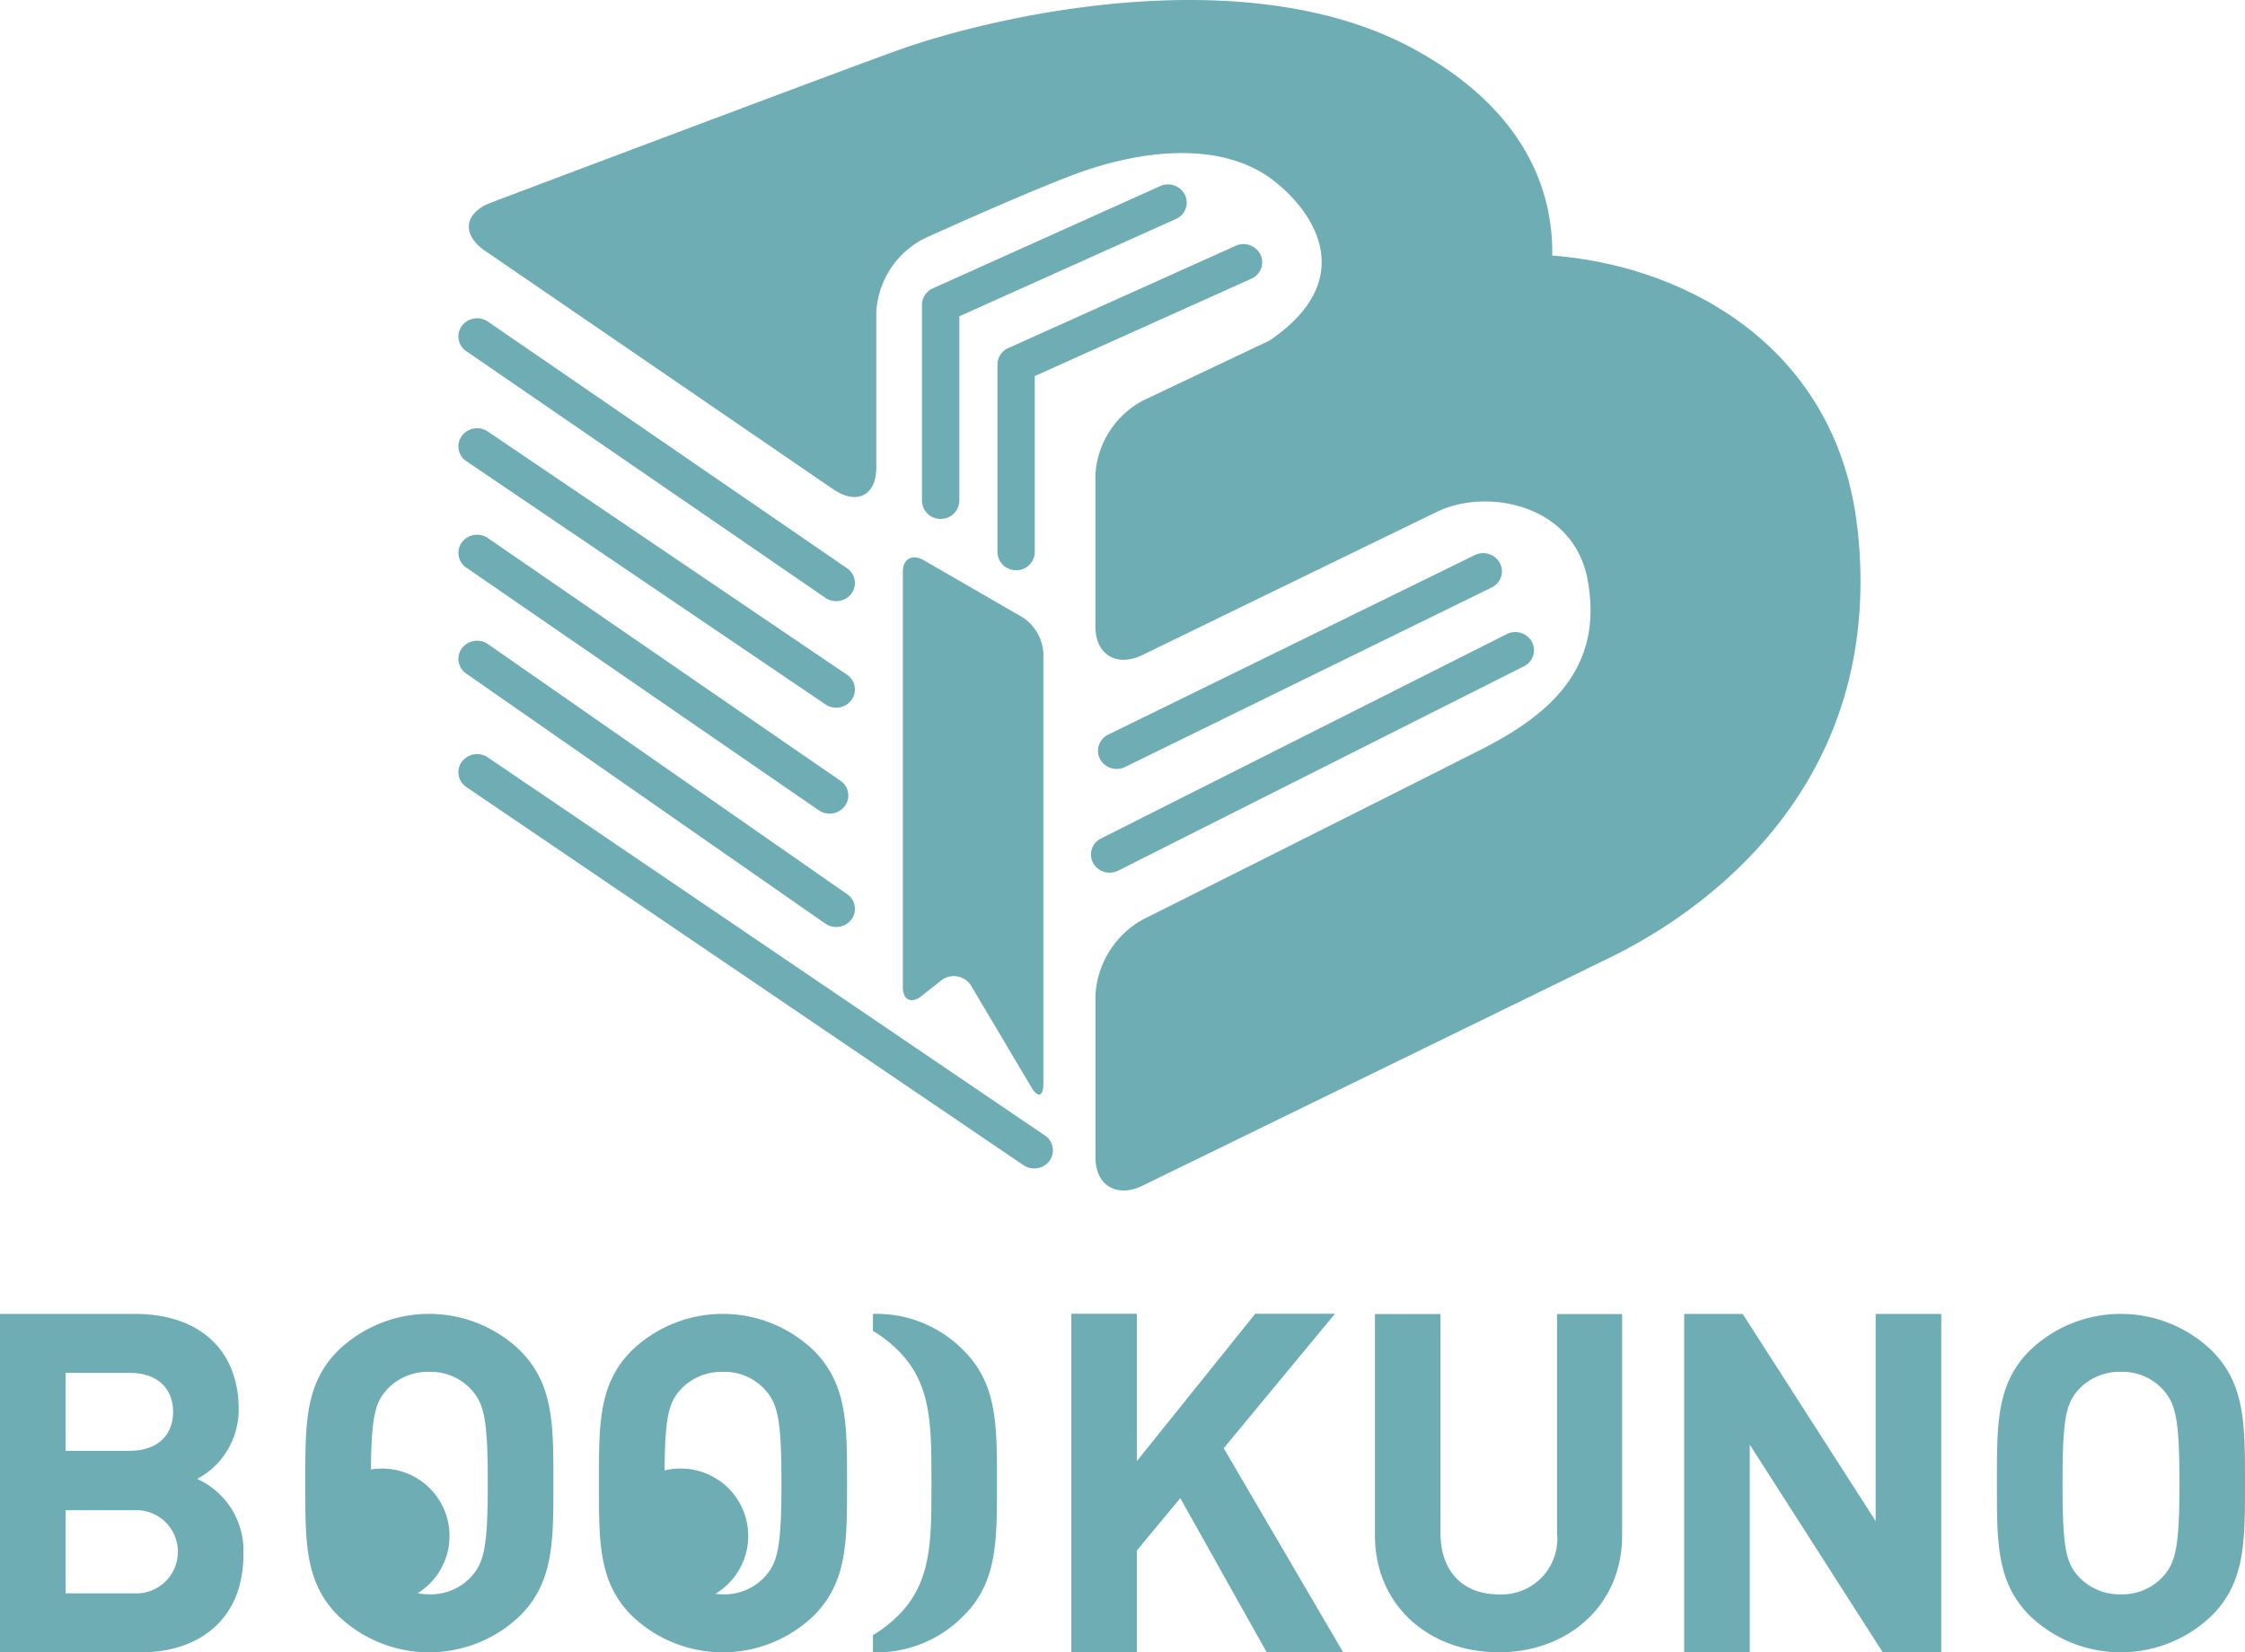 <svg xmlns="http://www.w3.org/2000/svg" width="139.222" height="102.486" viewBox="0 0 139.222 102.486">
  <g id="Group_4462" data-name="Group 4462" transform="translate(1234.611 -5809.384)">
    <path id="Path_2161" data-name="Path 2161" d="M123.6,166.667a7.561,7.561,0,0,0-5.615-2.262v1.058a8.053,8.053,0,0,1,1.55,1.2c2.105,2.087,2.077,4.668,2.077,8.234s.029,6.147-2.077,8.234a8.028,8.028,0,0,1-1.55,1.2V185.4a7.561,7.561,0,0,0,5.615-2.262c2.105-2.088,2.076-4.668,2.076-8.234s.029-6.147-2.076-8.234" transform="translate(-1298.461 5726.474)" fill="#6dadb3"/>
    <path id="Path_2162" data-name="Path 2162" d="M34.831,185.4H26.115V164.41H34.48c4.065,0,6.435,2.3,6.435,5.9a4.856,4.856,0,0,1-2.574,4.333,4.877,4.877,0,0,1,2.866,4.715c0,3.92-2.662,6.043-6.376,6.043m-.673-17.332H30.18V172.9h3.978c1.725,0,2.691-.972,2.691-2.417s-.966-2.417-2.691-2.417m.263,8.518H30.18v5.158h4.241a2.583,2.583,0,1,0,0-5.158" transform="translate(-1260.726 5726.472)" fill="#6dadb3"/>
    <path id="Path_2163" data-name="Path 2163" d="M150.971,185.379l-5.352-9.551-2.691,3.243v6.309h-4.065V164.39h4.065v9.138l7.341-9.138h4.943l-6.9,8.342,7.4,12.647Z" transform="translate(-1307.035 5726.48)" fill="#6dadb3"/>
    <path id="Path_2164" data-name="Path 2164" d="M178.477,185.4c-4.27,0-7.663-2.87-7.663-7.248V164.425h4.065v13.586c0,2.378,1.4,3.8,3.6,3.8a3.451,3.451,0,0,0,3.626-3.8V164.425h4.036v13.732c0,4.378-3.393,7.248-7.663,7.248" transform="translate(-1320.158 5726.466)" fill="#6dadb3"/>
    <path id="Path_2165" data-name="Path 2165" d="M215.669,185.395l-8.247-12.882v12.882h-4.065V164.407h3.626l8.248,12.852V164.407H219.3v20.988Z" transform="translate(-1333.524 5726.474)" fill="#6dadb3"/>
    <path id="Path_2166" data-name="Path 2166" d="M249.578,183.135a8.139,8.139,0,0,1-11.26,0c-2.106-2.087-2.047-4.668-2.047-8.234s-.059-6.146,2.047-8.234a8.139,8.139,0,0,1,11.26,0c2.105,2.088,2.076,4.668,2.076,8.234s.03,6.147-2.076,8.234M246.565,169.1a3.392,3.392,0,0,0-2.6-1.1,3.459,3.459,0,0,0-2.632,1.1c-.79.87-.994,1.827-.994,5.8s.2,4.929.994,5.8a3.459,3.459,0,0,0,2.632,1.1,3.392,3.392,0,0,0,2.6-1.1c.79-.87,1.024-1.827,1.024-5.8s-.234-4.929-1.024-5.8" transform="translate(-1347.043 5726.474)" fill="#6dadb3"/>
    <path id="Path_2167" data-name="Path 2167" d="M71.554,166.667a8.138,8.138,0,0,0-11.26,0c-2.106,2.087-2.047,4.668-2.047,8.234s-.059,6.147,2.047,8.234a8.138,8.138,0,0,0,11.26,0c2.105-2.088,2.077-4.668,2.077-8.234s.029-6.147-2.077-8.234M68.541,180.7a3.393,3.393,0,0,1-2.6,1.1,4.021,4.021,0,0,1-.731-.068A4.179,4.179,0,0,0,62.961,174a4.312,4.312,0,0,0-.645.054c.031-3.265.26-4.148.991-4.953a3.459,3.459,0,0,1,2.632-1.1,3.393,3.393,0,0,1,2.6,1.1c.79.87,1.024,1.826,1.024,5.8s-.234,4.929-1.024,5.8" transform="translate(-1273.924 5726.474)" fill="#6dadb3"/>
    <path id="Path_2168" data-name="Path 2168" d="M102.457,166.667a8.139,8.139,0,0,0-11.26,0c-2.105,2.087-2.047,4.668-2.047,8.234s-.058,6.147,2.047,8.234a8.139,8.139,0,0,0,11.26,0c2.105-2.088,2.077-4.668,2.077-8.234s.029-6.147-2.077-8.234M99.444,180.7a3.392,3.392,0,0,1-2.6,1.1,4.079,4.079,0,0,1-.478-.031A4.179,4.179,0,0,0,94.18,174a4.275,4.275,0,0,0-.962.113c.028-3.316.256-4.2.991-5.012a3.459,3.459,0,0,1,2.633-1.1,3.391,3.391,0,0,1,2.6,1.1c.79.87,1.024,1.826,1.024,5.8s-.233,4.929-1.024,5.8" transform="translate(-1286.616 5726.474)" fill="#6dadb3"/>
    <path id="Path_2169" data-name="Path 2169" d="M124.3,66.267a1.141,1.141,0,0,1-1.159-1.124V52.986a1.122,1.122,0,0,1,.671-1.019l14.1-6.342a1.175,1.175,0,0,1,1.539.546,1.109,1.109,0,0,1-.563,1.492L125.456,53.7v11.44a1.141,1.141,0,0,1-1.159,1.124" transform="translate(-1300.576 5775.303)" fill="#6dadb3"/>
    <path id="Path_2170" data-name="Path 2170" d="M132.247,72.029a1.141,1.141,0,0,1-1.159-1.124V59.269a1.121,1.121,0,0,1,.671-1.019l14.1-6.342a1.175,1.175,0,0,1,1.539.546,1.11,1.11,0,0,1-.563,1.493l-13.434,6.04v10.92a1.141,1.141,0,0,1-1.159,1.124" transform="translate(-1303.842 5772.723)" fill="#6dadb3"/>
    <path id="Path_2171" data-name="Path 2171" d="M142.823,97.718a1.189,1.189,0,0,0,.522-.121l22.733-11.134a1.107,1.107,0,0,0,.512-1.509,1.177,1.177,0,0,0-1.557-.5L142.3,95.591a1.107,1.107,0,0,0-.512,1.509,1.163,1.163,0,0,0,1.035.618" transform="translate(-1308.185 5759.36)" fill="#6dadb3"/>
    <path id="Path_2172" data-name="Path 2172" d="M142.089,107.561a1.191,1.191,0,0,0,.533-.127l25.156-12.673a1.107,1.107,0,0,0,.494-1.515,1.178,1.178,0,0,0-1.563-.479l-25.155,12.673a1.107,1.107,0,0,0-.494,1.515,1.163,1.163,0,0,0,1.029.606" transform="translate(-1307.884 5755.95)" fill="#6dadb3"/>
    <path id="Path_2173" data-name="Path 2173" d="M161.556,58.793c-1.277-11.14-10.574-16.194-18.913-16.834.06-3.55-1.295-8.84-8.584-12.813-10.43-5.684-26.086-2.041-31.985.074-3.828,1.373-25.233,9.451-25.233,9.451-1.684.635-1.854,1.982-.378,2.993L98.042,56.446c1.476,1.011,2.683.4,2.683-1.347v-9.66A5.473,5.473,0,0,1,103.7,40.9s5.935-2.7,9.238-3.948c4.171-1.57,9.166-2.138,12.39.329,2.6,1.993,5.335,6.178-.22,9.953-3.982,1.885-7.844,3.718-7.844,3.718a5.579,5.579,0,0,0-2.951,4.584v9.434c0,1.751,1.321,2.542,2.936,1.756,0,0,15.207-7.4,18.263-8.88s8.486-.493,9.335,4.278c.888,4.993-1.758,8.006-6.513,10.42s-21.1,10.609-21.1,10.609a5.737,5.737,0,0,0-2.918,4.648V97.891c0,1.751,1.321,2.54,2.935,1.752,0,0,23.567-11.5,28.992-14.151,6.075-2.969,17.13-10.9,15.318-26.7" transform="translate(-1280.993 5783.277)" fill="#6dadb3"/>
    <path id="Path_2174" data-name="Path 2174" d="M122.428,84.955c-.717-.414-1.3-.091-1.3.717v25.761c0,.808.528,1.051,1.174.539l1.162-.921a1.269,1.269,0,0,1,1.929.344l3.694,6.226c.415.7.755.613.755-.2V90.708a2.857,2.857,0,0,0-1.3-2.222Z" transform="translate(-1299.75 5759.181)" fill="#6dadb3"/>
    <path id="Path_2175" data-name="Path 2175" d="M110.067,131.181a1.179,1.179,0,0,1-.664-.2l-34.55-23.454a1.1,1.1,0,0,1-.285-1.565,1.182,1.182,0,0,1,1.614-.276l34.55,23.454a1.1,1.1,0,0,1,.285,1.565,1.168,1.168,0,0,1-.951.479" transform="translate(-1280.542 5750.676)" fill="#6dadb3"/>
    <path id="Path_2176" data-name="Path 2176" d="M97.787,77.158a1.182,1.182,0,0,1-.669-.206l-22.27-15.3a1.1,1.1,0,0,1-.276-1.566,1.184,1.184,0,0,1,1.616-.268l22.27,15.3a1.1,1.1,0,0,1,.276,1.566,1.171,1.171,0,0,1-.947.473" transform="translate(-1280.542 5769.514)" fill="#6dadb3"/>
    <path id="Path_2177" data-name="Path 2177" d="M97.787,88.515a1.177,1.177,0,0,1-.663-.2L74.854,73.229a1.1,1.1,0,0,1-.286-1.565,1.183,1.183,0,0,1,1.614-.277l22.27,15.084a1.1,1.1,0,0,1,.286,1.564,1.169,1.169,0,0,1-.951.48" transform="translate(-1280.542 5764.762)" fill="#6dadb3"/>
    <path id="Path_2178" data-name="Path 2178" d="M97.787,111.305a1.177,1.177,0,0,1-.675-.211L74.842,95.586a1.1,1.1,0,0,1-.265-1.568,1.182,1.182,0,0,1,1.618-.257l22.27,15.508a1.1,1.1,0,0,1,.265,1.568,1.17,1.17,0,0,1-.942.468" transform="translate(-1280.542 5755.577)" fill="#6dadb3"/>
    <path id="Path_2179" data-name="Path 2179" d="M97.377,99.693a1.175,1.175,0,0,1-.67-.208L74.847,84.434a1.1,1.1,0,0,1-.273-1.566,1.182,1.182,0,0,1,1.616-.265L98.05,97.653a1.1,1.1,0,0,1,.273,1.567,1.169,1.169,0,0,1-.946.473" transform="translate(-1280.542 5760.158)" fill="#6dadb3"/>
  </g>
</svg>
